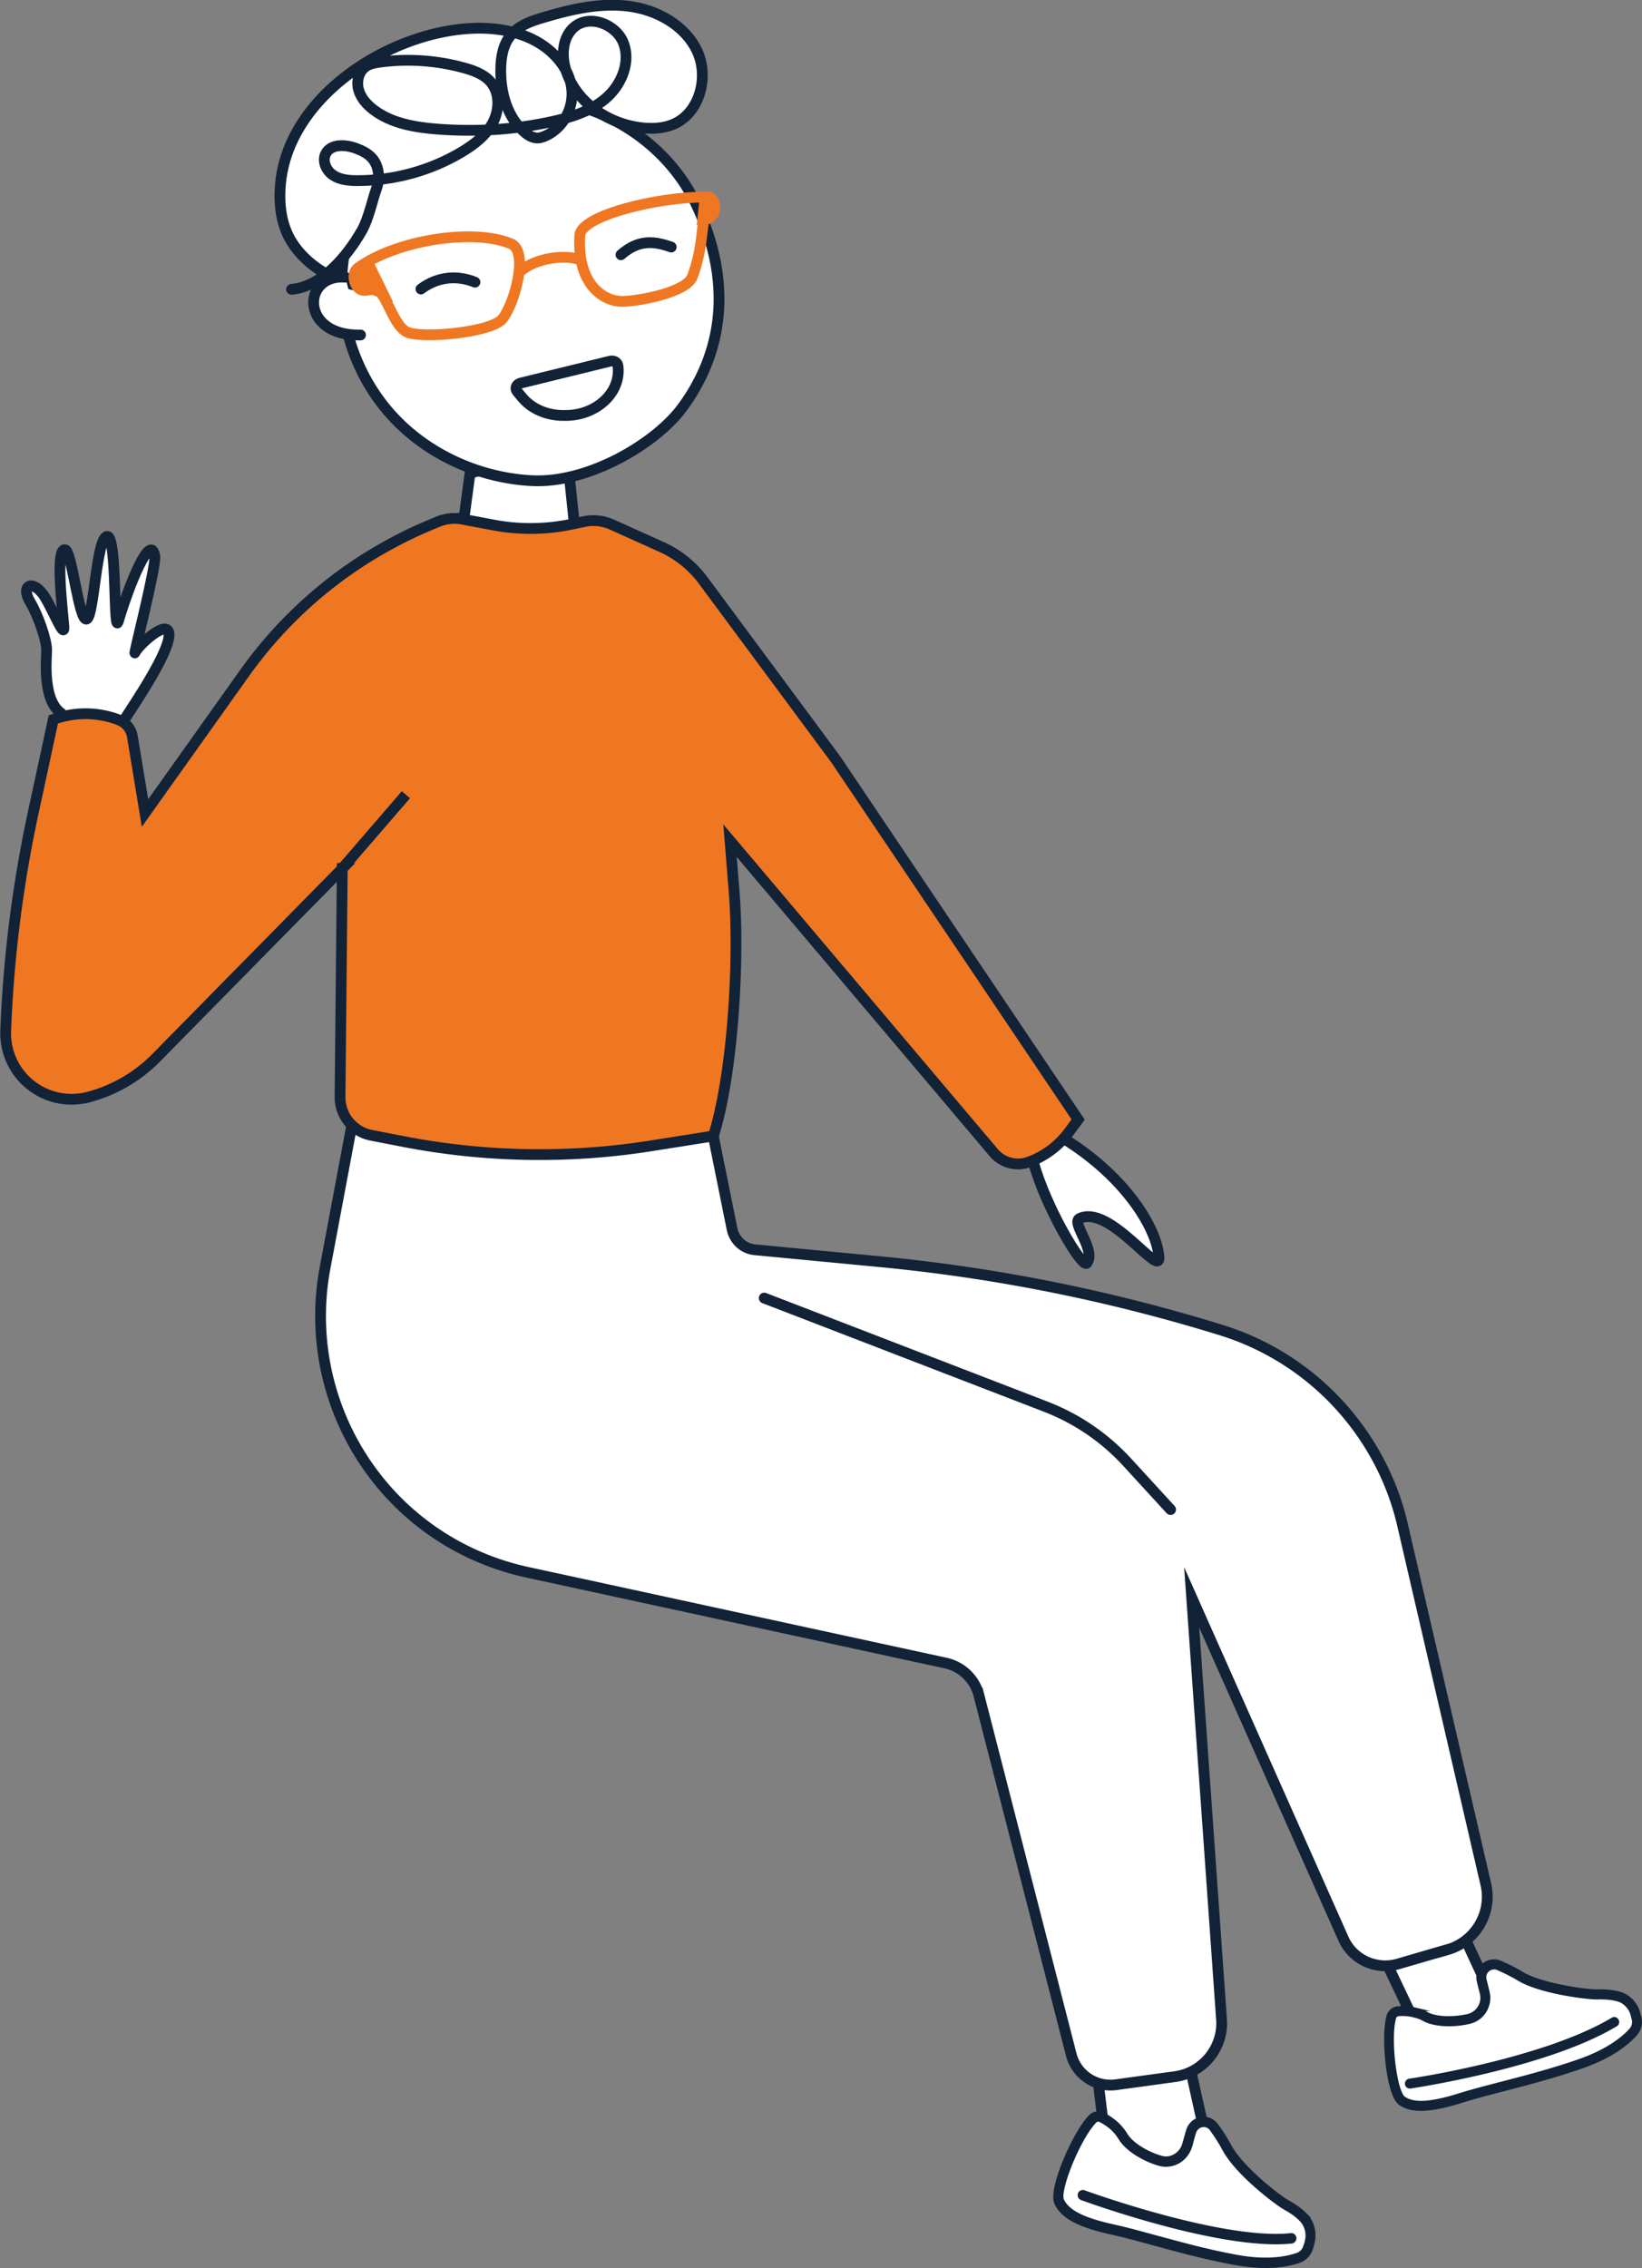 <svg xmlns="http://www.w3.org/2000/svg" id="Calque_2" viewBox="0 0 213.34 294.59"><rect x="0" y="0" width="213.34" height="294.59" fill="#808080" stroke="none"/><defs><style>.cls-1,.cls-2,.cls-3{fill:none}.cls-1,.cls-2,.cls-3,.cls-4,.cls-5,.cls-7{stroke-miterlimit:10}.cls-1,.cls-2,.cls-3,.cls-5,.cls-7{stroke-width:1.4px}.cls-1,.cls-3,.cls-4,.cls-5,.cls-7{stroke:#122237}.cls-1,.cls-7{stroke-linecap:round}.cls-8{fill:#ef7722}.cls-5,.cls-7,.cls-9{fill:#fff}.cls-2{stroke:#ef7722}.cls-4{fill:#122237;stroke-width:.5px}</style></defs><g id="Calque_1-2"><path d="m141.93 270.08.97 2.2.06 3.12-1.27-.51-2.29 4.14-1.98 5.21.66 2.44 3.37 2.25 8.51 2.04 7.71 2.31 5.87.72 4.82-.39 1.38-1.06.4-2.7-1.58-2.51-4.29-2.9-4.36-4.81-2.7-3.9-1.38-1.58-1.46-4.95-10.75 1.26zM180.95 257l.4 1.32 1.45 2.71-2.24 1.18.07 4.22.39 5.02 1.65 1.84 3.58.57 8.37-2.56 7.82-1.93 5.42-2.36 3.95-2.78.66-1.62-1.04-2.53-2.63-1.35-6.01-.21-8.45-3.23-2.24.46-1.71-3.3-3.02-2.14-7.01 5.04z" class="cls-9"/><path d="m188.07 253.22-6.46 1.88c-2.83.8-5.85-.57-7.06-3.28l-19.72-44.34 3.88 54.83c.25 3.66-2.39 6.9-6.01 7.41l-7.67 1.05c-2.67.38-5.18-1.3-5.85-3.91l-11.99-46.66a5.72 5.72 0 0 0-4.36-4.2l-54.39-11.8c-7-1.53-13.36-5.21-18.13-10.56-7.03-7.89-10.02-18.57-8.08-28.94l4.71-25.09 7 1.34a78.6 78.6 0 0 0 28.97.16l8.17-1.46 4.04 20.01c.32 1.46 1.5 2.54 2.99 2.67l16.06 1.53a221 221 0 0 1 44.53 8.91 34.7 34.7 0 0 1 16.03 10.53c3.66 4.26 6.26 9.35 7.51 14.82l10.81 46.63c.86 3.69-1.34 7.44-4.99 8.49Z" class="cls-5"/><path d="m99.29 168.6 36.59 14.11c4.04 1.56 7.66 4.03 10.58 7.22l5.63 6.14" class="cls-1"/><path d="M169.74 287.82c-.61-.65-1.44-1.27-2.48-1.84-1.1-.6-6-4.4-7.49-7.22-.53-1-1.22-2.03-1.72-2.72-.48-.66-1.26-.98-2.05-.82-.25.04-.48.14-.69.26-.36.22-.66.54-.84.94-.05.11-.09.22-.13.34-.16.57-.33 1.15-.47 1.68-.18.67-.6 1.23-1.18 1.56-.58.35-1.24.43-1.86.24-1.98-.58-3.91-1.83-4.57-2.97-.3-.49-.65-.92-1.01-1.28-.23-.22-.45-.41-.68-.58-.48-.37-.94-.62-1.26-.78-.54-.27-1.2-.16-1.62.26-1.93 1.89-5.33 9.39-4.45 11.28.84 1.79 2.98 2.91 7.39 3.87 1.51.32 3.23.8 5.23 1.35 3.18.87 6.79 1.86 10.68 2.57l.38.06c3.84.64 6.4.17 7.88-.35.77-.27 1.36-.91 1.58-1.74l.15-.54c.34-1.29.04-2.64-.8-3.57Zm-.14 3.9c-.15.54-.53.97-1.05 1.14-1.17.42-3.77 1.01-7.85.26-3.86-.7-7.44-1.7-10.61-2.56-1.92-.52-3.73-1.03-5.27-1.36-4.08-.88-6.11-1.91-6.82-3.42-.62-1.33 2.28-8.34 4.27-10.28.14-.14.33-.2.52-.16.06 0 .11.03.18.05.34.18.83.45 1.33.87.22.18.44.4.66.64.21.25.42.53.6.83.78 1.32 2.85 2.69 5.04 3.33.85.25 1.73.13 2.51-.31.74-.44 1.29-1.15 1.55-2.01 0-.04.02-.06.03-.09.13-.53.29-1.1.45-1.66.05-.14.1-.26.17-.37.2-.29.49-.51.85-.57.49-.1.96.09 1.25.5.48.67 1.15 1.67 1.66 2.63 1.64 3.1 6.8 6.99 7.82 7.56.96.52 1.73 1.08 2.26 1.67.64.71.88 1.77.62 2.75l-.15.55Z" class="cls-4"/><path d="M159.27 290.63c-8.63-1.44-18.19-4.91-18.73-5.11a.436.436 0 0 1-.25-.54c.08-.22.32-.34.53-.26.18.07 18.02 6.55 26.92 5.58.22-.02.43.15.45.38a.44.44 0 0 1-.37.47c-2.42.26-5.42 0-8.55-.52ZM210.51 258.97c-.83-.25-1.82-.36-2.98-.33-1.23.04-7.23-.74-9.84-2.32-.92-.58-2.01-1.08-2.76-1.41-.71-.31-1.53-.19-2.13.3-.5.43-.77 1.04-.74 1.66 0 .12.02.26.05.39.13.56.27 1.1.4 1.61.02.07.04.15.04.22.1.57 0 1.14-.31 1.64-.33.55-.86.94-1.49 1.1-1.97.46-4.21.37-5.33-.24-.58-.32-1.18-.52-1.74-.63a5 5 0 0 0-.83-.12 6 6 0 0 0-1.19 0c-.59.04-1.09.43-1.25.98-.76 2.48-.12 10.25 1.53 11.38 1.55 1.07 3.92.95 8.14-.37 1.45-.46 3.14-.9 5.11-1.41 2.96-.77 6.3-1.63 9.74-2.8l.61-.21c3.83-1.34 5.88-3.02 6.94-4.21.53-.59.72-1.4.53-2.17l-.14-.52c-.31-1.21-1.22-2.19-2.37-2.53Zm1.74 3.25c.13.52 0 1.07-.35 1.45-.81.91-2.76 2.63-6.61 3.99-3.63 1.27-7.17 2.18-10.29 2.99-1.89.49-3.69.96-5.15 1.41-3.91 1.24-6.15 1.38-7.46.48-1.18-.8-2.01-7.95-1.23-10.5.06-.18.21-.33.4-.39.05-.02.1-.04.16-.03.31-.03.76-.03 1.28.03.27.04.55.08.83.17.4.09.81.24 1.21.47 1.3.71 3.72.85 5.89.33.83-.2 1.55-.72 1.99-1.46.2-.33.32-.68.4-1.04.08-.43.08-.88-.02-1.32-.01-.03-.01-.08-.02-.11-.12-.5-.26-1.04-.39-1.59-.11-.47.05-.94.42-1.25.38-.31.87-.39 1.32-.2 1.03.46 1.96.93 2.66 1.36 2.86 1.75 9.12 2.47 10.27 2.44 1.05-.03 1.99.06 2.72.29.89.27 1.59 1.04 1.83 1.98l.14.52Z" class="cls-4"/><path d="M201.67 266.62c-8.68 2.96-18.3 4.38-18.43 4.4a.397.397 0 0 1-.45-.33c-.03-.22.12-.41.33-.45.17-.02 17.44-2.57 26.41-7.95.19-.12.43-.05.54.14s.05.43-.14.54c-2.35 1.41-5.26 2.63-8.28 3.66Z" class="cls-4"/><path d="m180.32 255.31 2.91 6.13M190.43 251.94l1.99 4.29M142.71 270.64l.54 4.43M154.8 269.31l1.4 6.31" class="cls-3"/><path d="m61.05 61.62-1.04 7.73c2.8 3.46 11.35 2.45 14.87 1.2L74 62.12s-11.44-2.01-12.95-.5ZM16.14 93.5c1.24-1.94 5.82-8.65 5.82-11.03s-4.06 1.41-4.41 2.29 2.78-11.23 2.56-12.53c-.56-3.26-3.46 4.09-4.71 8.39-.71 2.46-.15-11.03-1.47-10.95-1.41.09-1.7 10.39-2.67 10.74-1 .36-1.92-8.87-2.8-9.01-1.35-.21-.25 8.47-.16 10.04.09 1.62-1.5-2.38-2.49-3.93-1.47-2.32-3.21-1.55-1.92.62 1.12 1.88 2.17 5.04 2.17 6.28s-.62 6.79 2.12 8.38M138.39 148c7.83 4.89 11.88 11.46 12.19 15.24.24 2.94-6.46-6.99-10.38-4.94-.94.68 2.25 4.11 1.01 5.76-.57.75-5.29-7.12-6.94-13.09" class="cls-5"/><path d="m44.47 112.8-.29 29.64a5.03 5.03 0 0 0 4.07 5.02l4.12.8a92.9 92.9 0 0 0 32.16.58l8.16-1.29.14-.46c2.44-8.17 3.24-22.68 2.56-31.18l-.54-6.72 34.26 40.52a4.13 4.13 0 0 0 4.65 1.19l.08-.03a11.3 11.3 0 0 0 5.07-3.87c.63-.86 1.17-1.59 1.17-1.59l-31.5-46.79L91.37 75.4c-1.4-1.89-3.26-3.39-5.4-4.35l-6.48-2.92c-1.12-.5-2.37-.64-3.57-.39l-1.61.34c-3.36.71-6.82.75-10.2.11l-3.99-.75a5.7 5.7 0 0 0-3.29.35l-.95.4c-3.35 1.4-6.55 3.12-9.57 5.13a56.1 56.1 0 0 0-14.56 14.14L18.84 105.6l-1.64-9.94a2.78 2.78 0 0 0-1.75-2.15 12.08 12.08 0 0 0-8.52-.06s-2.61 12.09-2.61 12.09c-2.01 9.32-3.21 18.8-3.58 28.32-.07 1.81.43 3.59 1.43 5.1a8.57 8.57 0 0 0 9.34 3.53c3.33-.88 6.37-2.65 8.78-5.1l24.2-24.59Z" style="stroke-miterlimit:10;stroke-width:1.4px;stroke:#122237;fill:#ef7722"/><path d="m44.47 112.8 8.27-9.58" class="cls-3"/><path d="M90.53 26.7c-3.47-7.52-11.24-12.95-19.63-13.72s-17.08 3.15-21.95 9.9c-2.35 3.26-3.84 7.1-4.36 11.06-.9 6.92 1.27 14.16 5.84 19.49s11.47 8.6 18.58 9c7.45.42 16.23-4.86 19.63-9.48 3.55-4.81 7.69-13.72 1.9-26.25Z" class="cls-7"/><path d="m67.64 49.76 11.63-2.85c.47-.12.95.15 1.01.56.23 1.56-.33 3.15-1.53 4.38-1.35 1.38-3.36 2.16-5.43 2.11h-.37c-2.04-.06-3.92-.91-5.09-2.31l-.68-.82c-.32-.39-.08-.94.46-1.07Z" class="cls-3"/><path d="M67.58 35.27c1.94-1.79 6.2-2.37 8.14-1.37" class="cls-2"/><path d="M75.33 30.56c.16-2.5 9.82-4.98 16.56-4.98 1.19 0 1.51 2.55-.22 2.92-.61.13-.16 3.28-1.71 7.43-.76 2.04-6.83 3.16-9.03 3.22-2.2.07-6.01-1.89-5.6-8.6Z" class="cls-2"/><path d="M37.88 37.58c3.91-.35 7.21-4.24 9.15-7.66.86-1.51 1.38-4.04 1.87-5.37s.38-2.95-.56-4.01c-.56-.63-1.34-1-2.13-1.29-1.35-.49-3.2-.58-3.88.69-.51.97.05 2.23.97 2.83s2.07.69 3.16.69c4.72 0 9.44-1.28 13.5-3.7 1.61-.96 3.16-2.14 4.05-3.79s.96-3.84-.23-5.28c-.84-1.01-2.14-1.49-3.4-1.85-3.57-1-7.35-1.26-11.02-.77-.65.09-1.32.21-1.85.58-.92.64-1.22 1.93-.92 3.01s1.09 1.96 1.99 2.63c2.33 1.75 5.36 2.25 8.26 2.48 4.99.38 10.05.09 14.94-.99 2.55-.57 5.14-1.39 7.08-3.14 1.94-1.74 3.08-4.61 2.15-7.04-.93-2.44-4.36-3.77-6.37-2.11-1.52 1.25-1.71 3.55-1.17 5.44 1.21 4.21 5.41 7.12 9.76 7.65 1.43.18 2.93.12 4.26-.44 3.42-1.45 4.66-6.13 3.09-9.5C89 3.27 85.32 1.26 81.63.8s-7.41.4-10.98 1.46c-1.57.46-3.21 1.02-4.26 2.28-1.05 1.24-1.33 2.96-1.33 4.59-.02 3.03.9 6.26 3.25 8.17.56.46 1.3.77 2 .56 3.38-1.02 5.86-5.93 2.19-10.21-8.66-10.09-35.35.22-36.11 16.97-.08 1.76.08 3.51.7 5.16 1.99 5.28 8.5 7.63 10.23 7.31" class="cls-7"/><path d="M44.86 36c-5.67-.43-5.9 7.71 1.98 7.51" class="cls-7"/><path d="M54.69 37.54c2.18-1.64 4.75-1.82 7.02-.89M80.68 33.09c2.31-2.03 4.34-1.78 6.53-1" class="cls-1"/><path d="m90.52 29.34.36-3.49.99-.26.49 1.63z" class="cls-8"/><path d="M46.5 34.81c4.93-3.59 14.88-5.2 19.87-3.16 2.38.97.5 7.74-1.07 9.75-1.34 1.72-9.86 2.56-12.2 1.82-1.93-.61-2.78-4.92-4.03-5.48-.98-.44-1.52.3-2.31-.18-.79-.47-1.11-2.13-.26-2.75Z" class="cls-2"/><path d="m51.06 39.2-2.58-5.3-2.81 1.77 1.07 2.12z" class="cls-8"/></g></svg>
